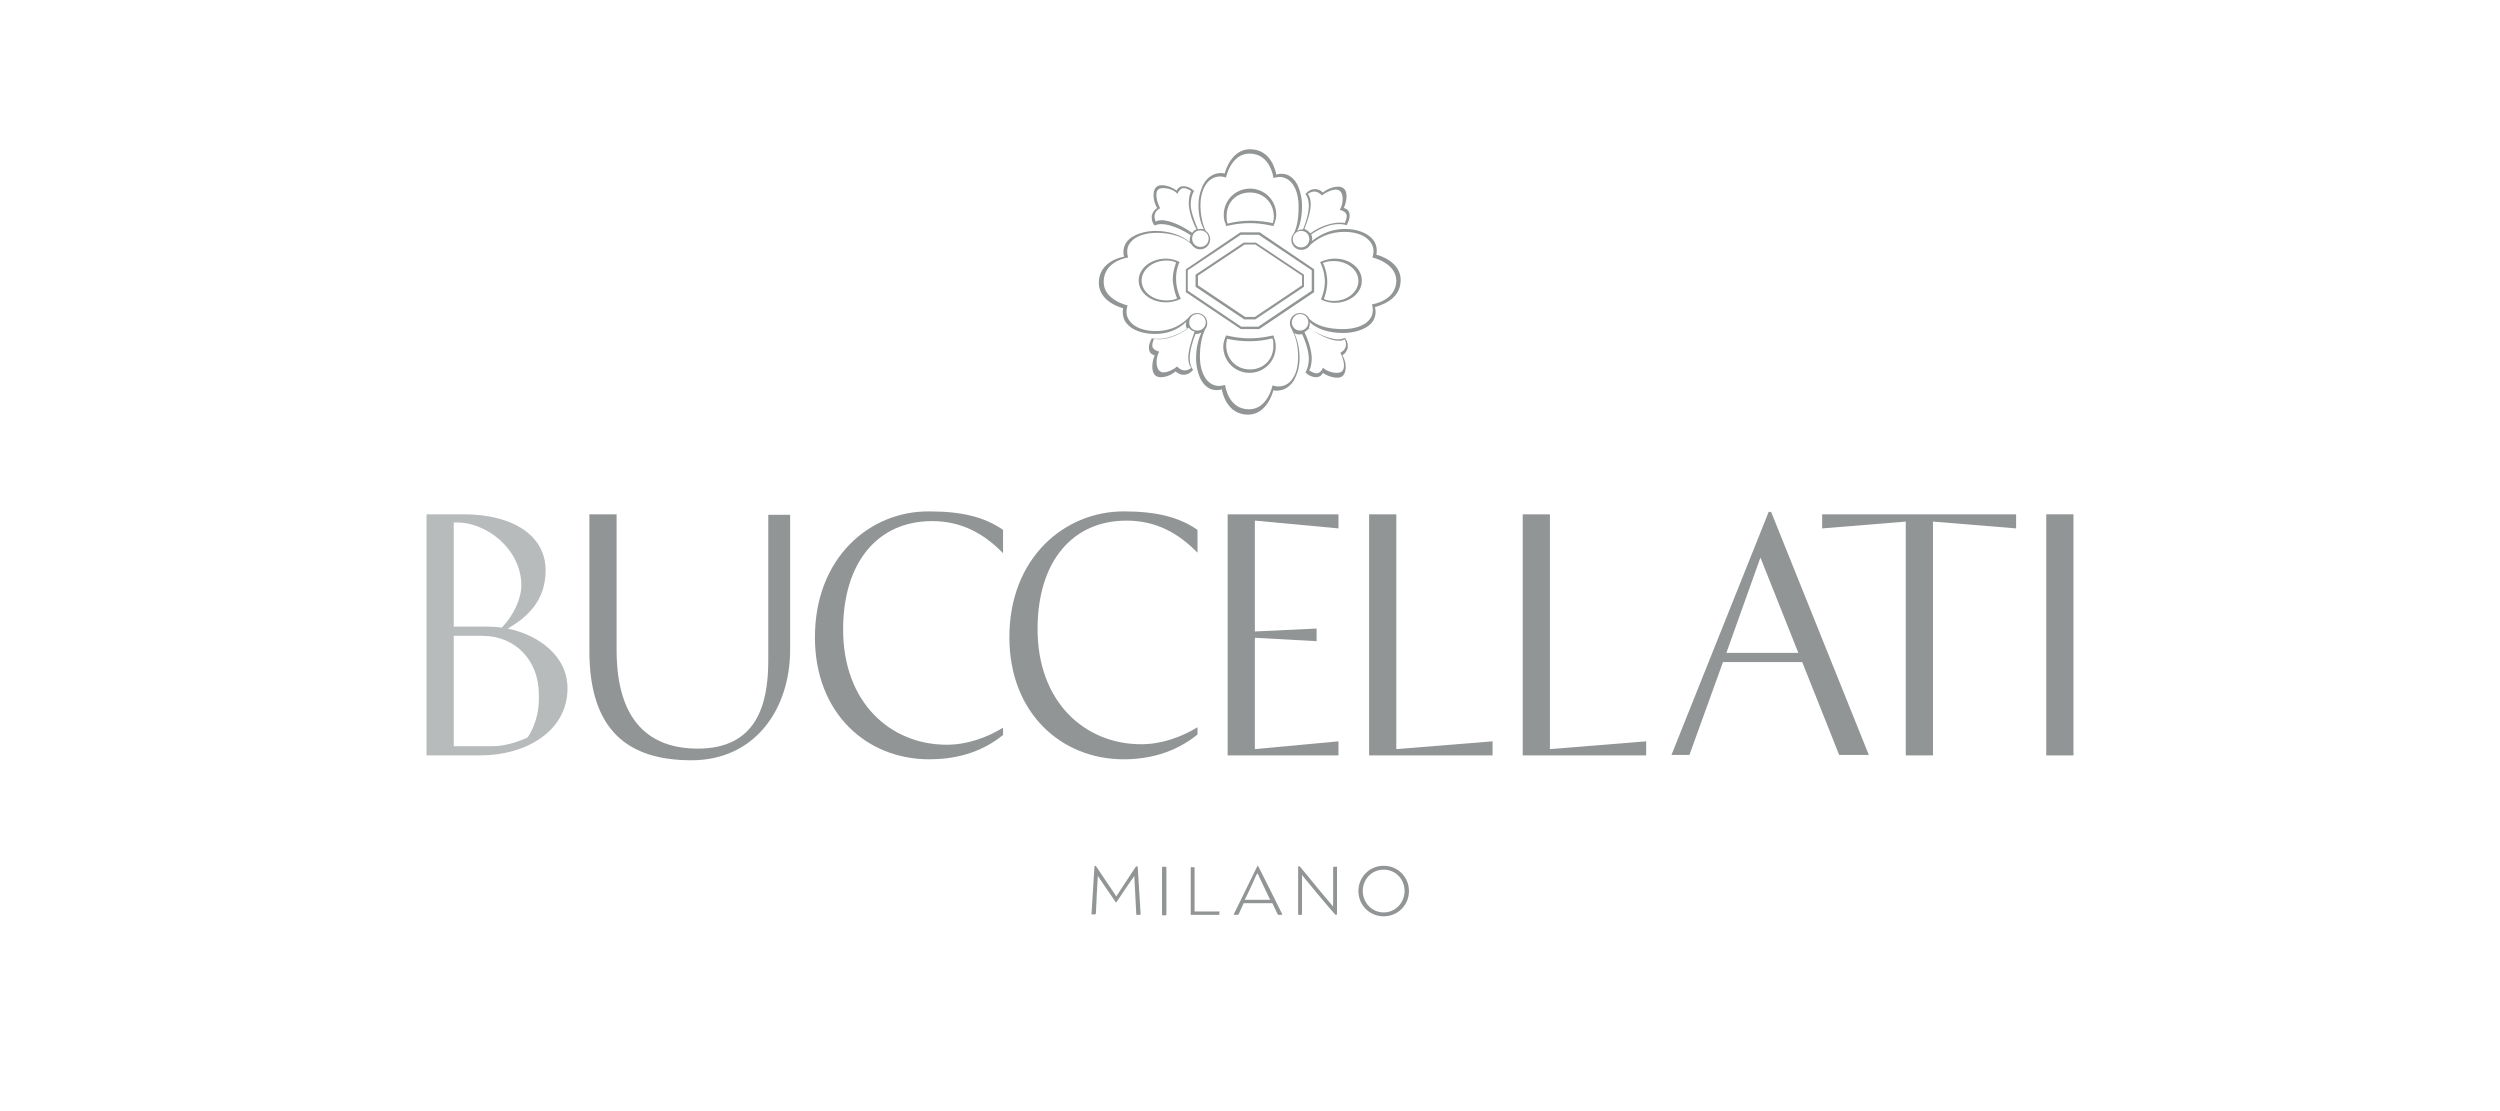 <svg width="180" height="80" viewBox="0 0 180 80" fill="none" xmlns="http://www.w3.org/2000/svg">
<path d="M37.99 53.095C37.325 53.41 36.345 53.725 35.505 53.725H32.67V45.78H34.735C37.115 45.78 38.795 47.565 38.795 49.98C38.83 50.82 38.725 51.975 37.99 53.095ZM32.67 37.625C34.945 37.485 37.535 39.515 37.535 42.14C37.535 43.085 37.01 44.275 36.135 45.185C35.82 45.15 35.47 45.115 35.155 45.115H32.67V37.625ZM36.555 45.255C37.955 44.45 39.285 43.26 39.285 41.055C39.285 38.64 37.045 37.03 33.37 37.03H30.71V54.39H34.56C37.885 54.39 40.86 52.64 40.86 49.56C40.86 47.18 38.725 45.71 36.555 45.255Z" fill="#B7BBBC"/>
<path d="M55.315 47.565C55.315 50.785 54.44 53.9 50.24 53.9C46.81 53.9 44.395 51.975 44.395 46.795V37.03H42.435V46.865C42.435 52.64 45.27 54.74 49.785 54.74C54.3 54.74 56.89 51.135 56.89 46.76V37.065H55.315V47.565Z" fill="#929596"/>
<path d="M58.675 45.885C58.675 51.345 62.385 54.67 66.9 54.67C68.615 54.67 70.54 54.285 72.22 52.92V52.395C71.065 53.095 69.665 53.62 68.16 53.62C64.135 53.62 60.705 50.61 60.705 45.325C60.705 40.495 63.19 37.52 67.11 37.52C69.245 37.52 70.855 38.43 72.22 39.83V38.15C70.855 37.205 69.21 36.82 66.9 36.82C62.63 36.785 58.675 40.145 58.675 45.885Z" fill="#929596"/>
<path d="M86.22 52.885V52.36C85.065 53.06 83.665 53.585 82.16 53.585C78.135 53.585 74.705 50.575 74.705 45.29C74.705 40.46 77.19 37.485 81.11 37.485C83.245 37.485 84.855 38.395 86.22 39.795V38.15C84.855 37.205 83.21 36.82 80.9 36.82C76.665 36.82 72.675 40.145 72.675 45.885C72.675 51.345 76.42 54.67 80.9 54.67C82.615 54.67 84.54 54.25 86.22 52.885Z" fill="#929596"/>
<path d="M88.39 37.03V54.39H96.37V53.375L90.35 53.935V45.92L94.795 46.165V45.255L90.35 45.465V37.485L96.37 38.045V37.03H88.39Z" fill="#929596"/>
<path d="M98.575 37.03V54.39H107.465V53.375L100.535 53.935V37.03H98.575Z" fill="#929596"/>
<path d="M109.635 37.03V54.39H118.525V53.375L111.595 53.935V37.03H109.635Z" fill="#929596"/>
<path d="M127.345 36.855L120.345 54.355H121.64L124.055 47.67H129.76L132.42 54.355H134.555L127.52 36.855H127.345ZM126.75 40.145L129.48 47.005H124.3L126.75 40.145Z" fill="#929596"/>
<path d="M131.195 37.03V38.045L137.215 37.555V54.39H139.175V37.555L145.16 38.045V37.03H131.195Z" fill="#929596"/>
<path d="M149.29 37.03H147.33V54.39H149.29V37.03Z" fill="#929596"/>
<path d="M98.785 21.91C98.89 22.365 98.855 22.715 98.61 22.995C98.225 23.52 97.35 23.695 96.72 23.695C95.565 23.695 94.795 23.45 94.27 22.96C94.165 22.715 93.92 22.54 93.605 22.54C93.185 22.54 92.87 22.855 92.87 23.275C92.87 23.45 92.94 23.625 93.045 23.765V23.8C93.325 24.325 93.465 24.955 93.465 25.725C93.465 26.25 93.36 26.775 93.15 27.125C92.905 27.58 92.52 27.825 92.03 27.825C91.89 27.825 91.785 27.79 91.645 27.755H91.61V27.79C91.61 27.79 91.26 29.47 89.93 29.47C88.425 29.47 88.215 27.755 88.215 27.755V27.72H88.18C88.04 27.755 87.9 27.79 87.795 27.79C87.34 27.79 86.955 27.545 86.71 27.09C86.5 26.705 86.395 26.215 86.395 25.69C86.395 24.85 86.535 24.185 86.78 23.695L86.85 23.59C86.885 23.485 86.92 23.38 86.92 23.275C86.92 22.855 86.605 22.54 86.185 22.54C85.94 22.54 85.695 22.68 85.555 22.89C85.135 23.31 84.435 23.835 83.21 23.835C82.405 23.835 81.705 23.59 81.355 23.135C81.11 22.82 81.04 22.47 81.18 22.015V21.98H81.145C81.145 21.98 79.465 21.595 79.465 20.3C79.465 18.795 81.18 18.55 81.18 18.55H81.215V18.515C81.11 18.095 81.145 17.745 81.39 17.465C81.775 16.94 82.615 16.765 83.28 16.765C83.77 16.765 84.995 16.835 85.765 17.57C85.905 17.78 86.115 17.955 86.395 17.955C86.815 17.955 87.13 17.64 87.13 17.22C87.13 16.975 86.99 16.73 86.815 16.625C86.535 16.1 86.43 15.26 86.43 14.805C86.43 13.755 86.885 12.705 87.865 12.705C88.005 12.705 88.11 12.74 88.25 12.775H88.285V12.74C88.285 12.74 88.635 11.06 89.965 11.06C91.47 11.06 91.68 12.775 91.68 12.775V12.81H91.715C91.855 12.775 91.995 12.74 92.1 12.74C92.555 12.74 92.94 12.985 93.185 13.44C93.395 13.825 93.5 14.315 93.5 14.84C93.5 15.715 93.395 16.345 93.15 16.8C93.045 16.94 92.975 17.08 92.975 17.255C92.975 17.675 93.29 17.99 93.71 17.99C93.955 17.99 94.2 17.85 94.34 17.64L94.375 17.605C95.04 17.01 95.88 16.695 96.79 16.695C97.63 16.695 98.295 16.94 98.645 17.395C98.89 17.71 98.96 18.06 98.82 18.515V18.55H98.855C98.855 18.55 100.535 18.935 100.535 20.23C100.5 21.665 98.82 21.91 98.785 21.91ZM96.405 24.535C96.58 24.535 96.72 24.5 96.825 24.43C96.895 24.605 97.07 25.06 96.545 25.375H96.51V25.41C96.685 25.725 96.93 26.46 96.615 26.74C96.545 26.81 96.405 26.845 96.23 26.845C95.915 26.845 95.495 26.705 95.285 26.495L95.25 26.46V26.495C95.145 26.74 94.97 26.88 94.795 26.88C94.655 26.88 94.48 26.81 94.27 26.67C94.375 26.46 94.445 26.145 94.445 25.795C94.445 25.305 94.235 24.57 93.92 23.905C94.06 23.835 94.165 23.73 94.27 23.625C94.83 24.045 95.74 24.535 96.405 24.535ZM93.605 23.8C93.29 23.8 93.01 23.555 93.01 23.205C93.01 22.925 93.255 22.61 93.605 22.61C93.92 22.61 94.2 22.855 94.2 23.205C94.2 23.555 93.92 23.8 93.605 23.8ZM85.625 23.205C85.625 22.89 85.87 22.61 86.22 22.61C86.5 22.61 86.815 22.855 86.815 23.205C86.815 23.52 86.57 23.8 86.22 23.8C85.87 23.8 85.625 23.555 85.625 23.205ZM85.555 25.76C85.555 26.04 85.625 26.32 85.765 26.495C85.625 26.6 85.45 26.67 85.31 26.67C85.1 26.67 84.925 26.565 84.75 26.39C84.54 26.565 84.12 26.81 83.77 26.81C83.665 26.81 83.56 26.775 83.49 26.705C83.21 26.495 83.21 25.76 83.455 25.34V25.305H83.42C83.21 25.235 83.07 25.165 83 25.025C82.93 24.885 82.965 24.675 83.105 24.36C83.21 24.395 83.315 24.395 83.455 24.395C83.945 24.395 84.75 24.185 85.59 23.59C85.695 23.73 85.835 23.835 86.01 23.87C85.835 24.395 85.555 25.165 85.555 25.76ZM83.63 15.855C83.455 15.855 83.315 15.89 83.21 15.96C83.14 15.785 82.965 15.33 83.49 15.015H83.525V14.98C83.35 14.665 83.105 13.93 83.385 13.65C83.455 13.58 83.595 13.545 83.77 13.545C84.085 13.545 84.54 13.685 84.75 13.93L84.785 13.965V13.93C84.89 13.685 85.065 13.545 85.24 13.545C85.38 13.545 85.555 13.615 85.765 13.755C85.66 13.965 85.59 14.28 85.59 14.63C85.59 15.12 85.8 15.855 86.15 16.52C86.01 16.555 85.905 16.66 85.835 16.765C85.345 16.415 84.365 15.855 83.63 15.855ZM86.43 16.59C86.745 16.59 87.025 16.835 87.025 17.185C87.025 17.5 86.78 17.78 86.43 17.78C86.115 17.78 85.835 17.535 85.835 17.185C85.835 16.835 86.08 16.59 86.43 16.59ZM94.27 17.22C94.27 17.535 94.025 17.815 93.675 17.815C93.395 17.815 93.08 17.605 93.08 17.22C93.08 16.905 93.325 16.625 93.675 16.625C94.025 16.625 94.27 16.87 94.27 17.22ZM94.375 14.7C94.375 14.42 94.305 14.14 94.165 13.965C94.305 13.86 94.48 13.79 94.62 13.79C94.83 13.79 95.005 13.895 95.18 14.07C95.39 13.895 95.845 13.65 96.195 13.65C96.3 13.65 96.405 13.685 96.475 13.755C96.755 13.965 96.72 14.7 96.475 15.085V15.12H96.51C96.72 15.19 96.86 15.26 96.93 15.4C97 15.54 96.965 15.75 96.825 16.065C96.72 16.03 96.58 16.03 96.44 16.03C95.95 16.03 95.11 16.24 94.34 16.8C94.235 16.66 94.095 16.555 93.92 16.485C94.13 15.96 94.375 15.225 94.375 14.7ZM100.85 20.16C100.85 18.83 99.275 18.375 99.1 18.34C99.17 17.955 99.1 17.535 98.855 17.255C98.47 16.765 97.7 16.485 96.825 16.485C95.95 16.485 95.145 16.8 94.445 17.36C94.445 17.29 94.48 17.255 94.48 17.185C94.48 17.08 94.445 16.975 94.41 16.87C95.145 16.38 95.81 16.135 96.405 16.135C96.615 16.135 96.79 16.17 96.965 16.205C97.07 15.995 97.175 15.785 97.175 15.54C97.175 15.225 97.035 15.05 96.755 14.98C96.93 14.595 97.105 13.825 96.72 13.545C96.615 13.475 96.51 13.44 96.335 13.44C95.95 13.44 95.495 13.65 95.25 13.86C95.11 13.72 94.9 13.615 94.69 13.615C94.41 13.615 94.165 13.755 93.99 13.965C94.13 14.14 94.235 14.42 94.235 14.805C94.235 15.33 94.025 16.03 93.815 16.52C93.78 16.52 93.745 16.52 93.745 16.52C93.605 16.52 93.5 16.555 93.395 16.625C93.64 16.135 93.745 15.54 93.745 14.805C93.745 14.245 93.605 13.685 93.395 13.265C93.045 12.635 92.52 12.39 91.89 12.565C91.855 12.355 91.54 10.745 90 10.745C88.67 10.745 88.215 12.32 88.18 12.495C88.075 12.46 88.005 12.46 87.9 12.46C87.445 12.46 86.99 12.705 86.71 13.16C86.465 13.58 86.29 14.14 86.29 14.77C86.29 15.47 86.43 16.03 86.675 16.52C86.605 16.485 86.5 16.485 86.43 16.485C86.36 16.485 86.29 16.485 86.255 16.52C85.94 15.785 85.73 15.155 85.73 14.735C85.73 14.385 85.8 14.035 85.975 13.755C85.73 13.51 85.45 13.405 85.205 13.405C84.995 13.405 84.82 13.51 84.715 13.72C84.505 13.545 84.05 13.335 83.665 13.335C83.49 13.335 83.35 13.37 83.245 13.475C82.93 13.79 83.035 14.525 83.315 14.98C83.14 15.085 83 15.26 82.93 15.505C82.895 15.785 82.965 16.065 83.14 16.24C83.28 16.17 83.42 16.135 83.63 16.135C84.26 16.135 85.17 16.555 85.73 16.94C85.695 17.045 85.66 17.15 85.66 17.29C85.66 17.325 85.66 17.395 85.66 17.43C85.1 16.94 84.19 16.625 83.21 16.625C82.51 16.625 81.565 16.835 81.11 17.43C80.9 17.745 80.83 18.095 80.935 18.48C80.725 18.515 79.115 18.83 79.115 20.37C79.115 21.7 80.69 22.155 80.865 22.19C80.795 22.575 80.865 22.995 81.11 23.275C81.495 23.765 82.265 24.045 83.14 24.045C84.05 24.045 84.785 23.765 85.415 23.17C85.415 23.24 85.38 23.275 85.38 23.345C85.38 23.485 85.415 23.59 85.485 23.695C84.75 24.185 84.05 24.43 83.455 24.43C83.28 24.43 83.105 24.395 82.93 24.36C82.825 24.57 82.72 24.78 82.72 25.025C82.72 25.34 82.86 25.515 83.14 25.585C82.965 25.97 82.825 26.74 83.21 27.055C83.315 27.125 83.42 27.16 83.595 27.16C83.98 27.16 84.4 26.95 84.645 26.74C84.785 26.88 84.995 26.985 85.205 26.985C85.485 26.985 85.73 26.845 85.905 26.635C85.765 26.46 85.66 26.18 85.66 25.795C85.66 25.27 85.87 24.535 86.08 24.045H86.115C86.255 24.045 86.395 24.01 86.5 23.94C86.325 24.325 86.115 24.955 86.115 25.795C86.115 26.355 86.255 26.915 86.465 27.335C86.815 27.965 87.34 28.21 87.97 28.035C88.005 28.245 88.32 29.855 89.86 29.855C91.19 29.855 91.645 28.28 91.68 28.105C92.24 28.21 92.8 27.965 93.15 27.405C93.395 26.985 93.57 26.425 93.57 25.795C93.57 25.095 93.43 24.5 93.185 23.975C93.29 24.045 93.395 24.08 93.535 24.08C93.605 24.08 93.675 24.08 93.745 24.045C94.06 24.71 94.235 25.375 94.235 25.83C94.235 26.18 94.165 26.53 93.99 26.81C94.235 27.055 94.515 27.16 94.76 27.16C94.97 27.16 95.145 27.055 95.25 26.845C95.46 27.02 95.915 27.195 96.265 27.195C96.44 27.195 96.58 27.16 96.685 27.055C97 26.74 96.93 26.005 96.65 25.585C96.825 25.48 96.965 25.305 97.035 25.06C97.07 24.78 97 24.5 96.825 24.325C96.685 24.395 96.545 24.43 96.335 24.43C95.705 24.43 94.83 24.01 94.235 23.625C94.27 23.52 94.305 23.415 94.305 23.31C94.305 23.275 94.305 23.24 94.305 23.205C94.83 23.695 95.67 23.975 96.72 23.975C97.42 23.975 98.365 23.765 98.82 23.17C99.03 22.855 99.1 22.505 98.995 22.12C99.24 22.015 100.85 21.665 100.85 20.16Z" fill="#929596"/>
<path d="M93.745 20.545L90.35 22.82H89.65L86.255 20.545V19.845L89.615 17.605H90.385L93.745 19.845V20.545ZM90.42 17.465H89.545L86.08 19.775V20.65L89.58 22.995H90.385L93.885 20.65V19.775L90.42 17.465Z" fill="#929596"/>
<path d="M94.445 20.93L90.595 23.52H89.37L85.52 20.93V19.46L89.335 16.905H90.63L94.445 19.46V20.93ZM89.3 16.73L85.38 19.39V21.035L89.335 23.695H90.665L94.62 21.035V19.39L90.7 16.73H89.3Z" fill="#929596"/>
<path d="M90 13.86C90.98 13.86 91.715 14.595 91.715 15.61C91.715 15.785 91.68 15.925 91.645 16.065C91.155 15.96 90.595 15.89 90.035 15.89C89.475 15.89 88.915 15.96 88.39 16.1C88.32 15.925 88.32 15.82 88.32 15.61C88.285 14.595 88.985 13.86 90 13.86ZM88.25 16.205C88.25 16.24 88.285 16.275 88.285 16.275C88.355 16.275 89.055 16.065 90 16.065C90.91 16.065 91.61 16.275 91.68 16.275C91.68 16.24 91.715 16.24 91.715 16.205C91.715 16.17 91.715 16.17 91.75 16.135C91.82 15.925 91.89 15.715 91.89 15.47C91.89 14.42 91.05 13.58 90 13.58C88.95 13.58 88.11 14.42 88.11 15.47C88.11 15.715 88.145 15.925 88.25 16.135C88.25 16.17 88.25 16.205 88.25 16.205Z" fill="#929596"/>
<path d="M96.02 21.665C95.775 21.665 95.53 21.63 95.32 21.525C95.46 21.14 95.565 20.72 95.565 20.3C95.565 19.845 95.46 19.355 95.25 18.935C95.495 18.83 95.74 18.795 96.02 18.795C97 18.795 97.805 19.425 97.805 20.23C97.805 21 97.035 21.665 96.02 21.665ZM96.125 18.62C95.81 18.62 95.495 18.69 95.215 18.795C95.18 18.83 95.11 18.83 95.075 18.865C95.075 18.865 95.075 18.865 95.04 18.865C95.11 18.97 95.39 19.6 95.39 20.265C95.39 20.93 95.145 21.455 95.11 21.56C95.145 21.595 95.215 21.595 95.25 21.63C95.495 21.735 95.81 21.805 96.09 21.805C97.175 21.805 98.05 21.105 98.05 20.23C98.085 19.355 97.21 18.62 96.125 18.62Z" fill="#929596"/>
<path d="M90 26.6C89.02 26.6 88.285 25.865 88.285 24.85C88.285 24.675 88.32 24.535 88.355 24.395C88.845 24.5 89.405 24.57 89.965 24.57C90.525 24.57 91.085 24.5 91.61 24.36C91.68 24.535 91.68 24.64 91.68 24.85C91.715 25.865 90.98 26.6 90 26.6ZM91.715 24.22C91.715 24.185 91.68 24.15 91.68 24.15C91.61 24.15 90.91 24.36 89.965 24.36C89.055 24.36 88.355 24.15 88.285 24.15C88.285 24.185 88.25 24.185 88.25 24.22C88.25 24.255 88.25 24.255 88.215 24.29C88.145 24.5 88.075 24.71 88.075 24.955C88.075 26.005 88.915 26.845 89.965 26.845C91.015 26.845 91.855 26.005 91.855 24.955C91.855 24.71 91.82 24.5 91.715 24.29C91.75 24.255 91.75 24.255 91.715 24.22Z" fill="#929596"/>
<path d="M84.75 21.49C84.505 21.595 84.26 21.63 83.98 21.63C83 21.63 82.195 21 82.195 20.195C82.195 19.425 83 18.76 83.98 18.76C84.225 18.76 84.47 18.795 84.68 18.9C84.54 19.285 84.435 19.705 84.435 20.125C84.47 20.615 84.575 21.07 84.75 21.49ZM84.925 18.865C84.89 18.83 84.82 18.83 84.785 18.795C84.54 18.69 84.225 18.62 83.945 18.62C82.86 18.62 81.985 19.32 81.985 20.195C81.985 21.07 82.86 21.77 83.945 21.77C84.26 21.77 84.575 21.7 84.855 21.595C84.89 21.56 84.96 21.56 84.995 21.525C84.995 21.525 84.995 21.525 85.03 21.525C84.96 21.42 84.68 20.79 84.68 20.125C84.645 19.495 84.89 18.935 84.925 18.865Z" fill="#929596"/>
<path d="M81.845 62.37C81.81 62.37 81.775 62.405 81.775 62.405L80.76 63.945L80.375 64.54L78.94 62.405C78.905 62.37 78.905 62.335 78.87 62.335C78.835 62.335 78.8 62.37 78.8 62.405L78.59 65.765C78.59 65.8 78.59 65.835 78.625 65.835H78.835C78.87 65.835 78.87 65.835 78.905 65.765L78.975 64.26L79.045 63.07L80.305 64.925C80.305 64.96 80.34 64.96 80.375 64.96C80.375 64.96 80.41 64.96 80.41 64.925L81.11 63.875L81.67 63.07L81.81 65.8C81.81 65.835 81.81 65.87 81.845 65.87H82.055C82.09 65.87 82.125 65.87 82.125 65.8L81.915 62.405C81.915 62.405 81.88 62.37 81.845 62.37Z" fill="#929596"/>
<path d="M83.91 62.405H83.735C83.7 62.405 83.665 62.405 83.665 62.475V65.835C83.665 65.87 83.665 65.905 83.735 65.905H83.91C83.945 65.905 83.98 65.905 83.98 65.835V62.475C83.98 62.44 83.98 62.405 83.91 62.405Z" fill="#929596"/>
<path d="M87.76 65.625H86.01V62.475C86.01 62.44 86.01 62.44 85.975 62.44H85.766C85.731 62.44 85.731 62.44 85.731 62.475V65.835C85.731 65.87 85.731 65.87 85.766 65.87H87.76C87.796 65.87 87.796 65.87 87.796 65.8V65.66C87.831 65.625 87.831 65.625 87.76 65.625Z" fill="#929596"/>
<path d="M96.265 62.405H96.055C96.02 62.405 95.985 62.405 95.985 62.475V64.05V65.275C95.88 65.17 93.92 62.79 93.605 62.405C93.57 62.37 93.57 62.37 93.535 62.37C93.5 62.37 93.465 62.405 93.465 62.405V65.8C93.465 65.835 93.465 65.87 93.5 65.87H93.71C93.745 65.87 93.745 65.87 93.745 65.8V64.225V63C93.815 63.105 95.845 65.555 96.125 65.835C96.16 65.87 96.16 65.87 96.195 65.87C96.23 65.87 96.265 65.835 96.265 65.8V62.405C96.3 62.405 96.3 62.44 96.265 62.405Z" fill="#929596"/>
<path d="M91.47 64.785H90.175H89.615C89.65 64.75 90.14 63.735 90.42 63.07C90.49 62.93 90.525 62.895 90.525 62.86C90.525 62.895 90.595 62.965 90.63 63.035V63.07C90.91 63.665 91.33 64.54 91.435 64.75C91.47 64.785 91.47 64.785 91.47 64.785ZM90.595 62.37L90.56 62.335C90.525 62.335 90.525 62.37 90.525 62.37C90.21 63 89.055 65.38 88.845 65.8C88.845 65.835 88.81 65.87 88.845 65.87C88.845 65.87 88.88 65.87 88.915 65.87H89.09C89.16 65.87 89.16 65.835 89.195 65.8L89.545 65.03H91.61L91.995 65.835C92.03 65.87 92.03 65.87 92.065 65.87H92.275H92.31C92.31 65.87 92.31 65.835 92.31 65.8C92.1 65.38 90.945 63.035 90.595 62.37Z" fill="#929596"/>
<path d="M99.625 62.615C100.465 62.615 101.13 63.28 101.13 64.155C101.13 64.995 100.465 65.695 99.625 65.695C98.785 65.695 98.12 64.995 98.12 64.155C98.12 63.28 98.785 62.615 99.625 62.615ZM99.625 62.335C98.61 62.335 97.805 63.14 97.805 64.155C97.805 65.17 98.61 65.975 99.625 65.975C100.64 65.975 101.445 65.17 101.445 64.155C101.445 63.14 100.64 62.335 99.625 62.335Z" fill="#929596"/>
</svg>
